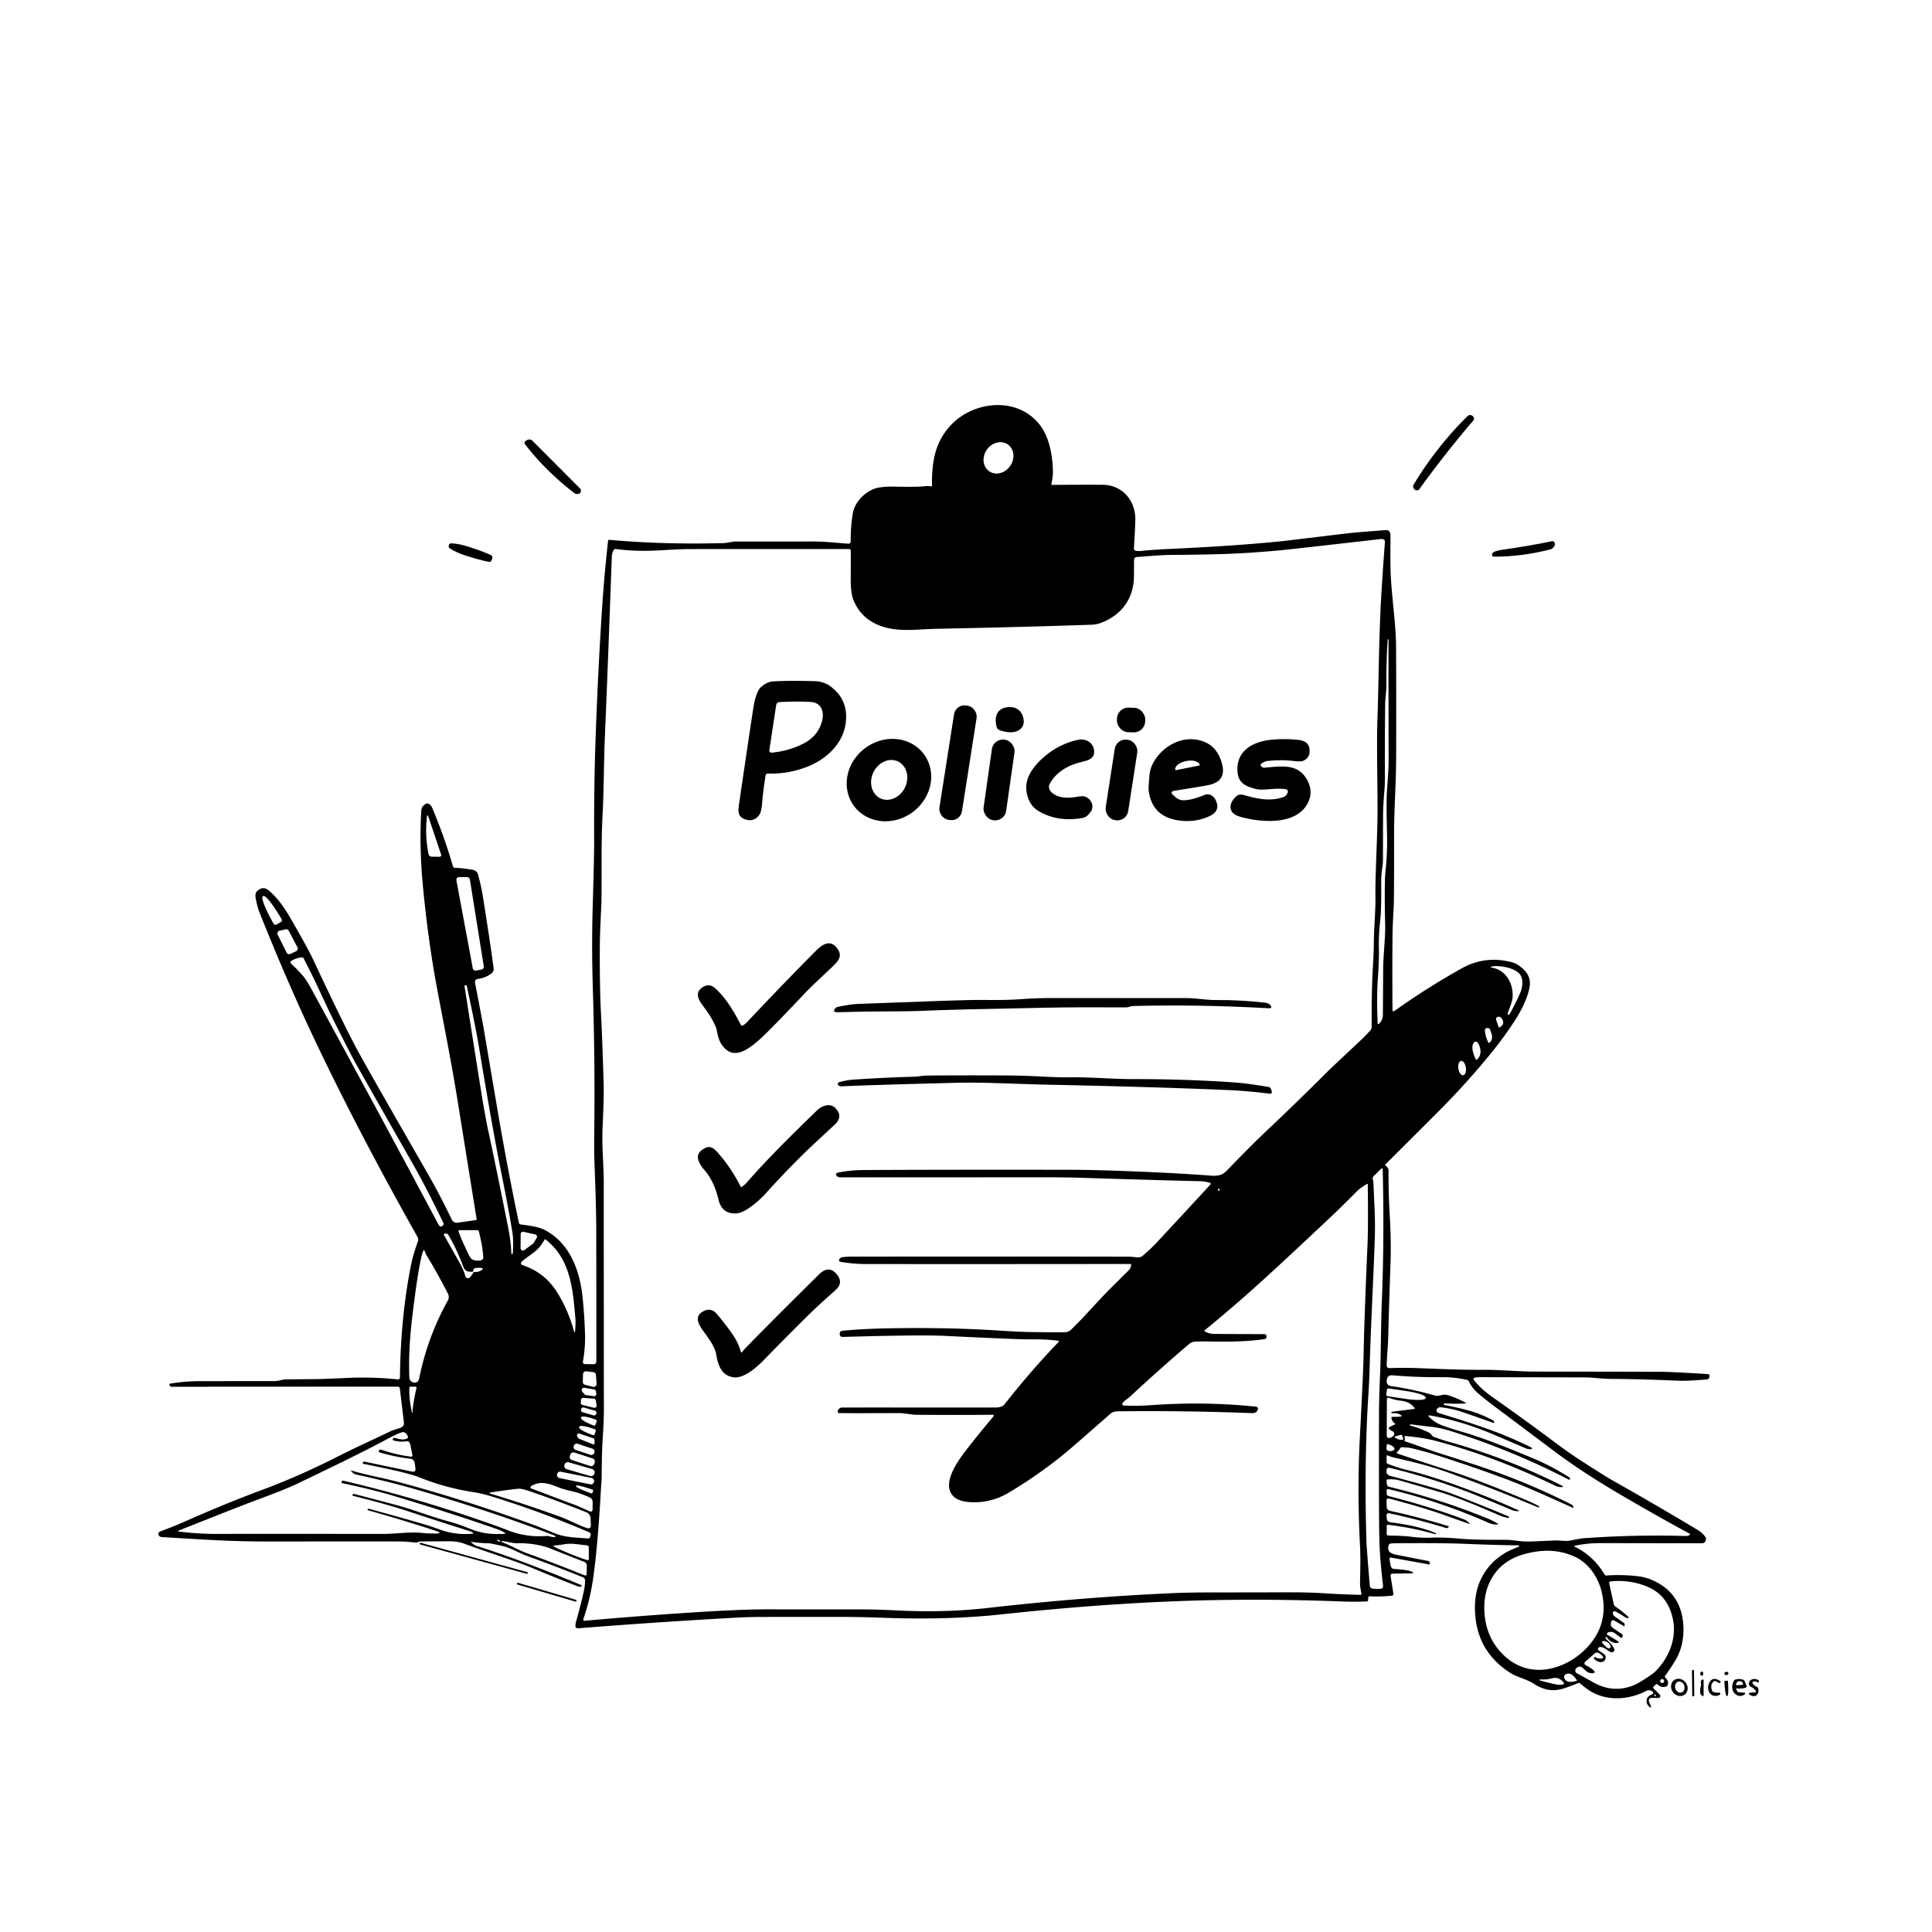 <svg xmlns="http://www.w3.org/2000/svg" version="1.1" viewBox="0.00 0.00 1028.00 1028.00">
<g id="Parent-Group"><g fill="#000000" id="Group-000000">
<path d="   M 250.84 820.78   Q 252.34 822.17 253.58 822.56   Q 278.02 830.29 309.27 843.40   Q 309.80 843.62 309.37 844.00   Q 308.69 844.59 307.41 844.08   Q 294.68 839.13 284.78 834.97   C 272.90 829.99 260.26 826.31 247.07 821.40   Q 243.49 820.07 238.75 820.10   Q 225.67 820.17 223.94 820.17   C 222.89 820.17 221.96 820.89 221.25 820.81   Q 215.61 820.21 213.25 820.20   Q 204.22 820.16 141.51 820.21   C 122.49 820.22 106.78 819.12 85.90 817.84   A 1.71 1.71 0.0 0 1 84.32 816.38   Q 84.15 815.27 85.37 814.82   Q 92.58 812.14 98.01 809.74   Q 120.11 799.95 138.55 793.11   C 154.14 787.33 166.84 781.52 180.85 774.45   C 191.31 769.17 198.61 765.99 207.98 761.48   Q 208.54 761.22 213.26 759.66   A 2.46 2.45 77.5 0 0 214.93 757.04   L 212.75 738.76   A 1.06 1.06 0.0 0 0 211.70 737.82   L 91.29 737.88   A 0.99 0.99 0.0 0 1 90.38 737.27   L 90.21 736.89   Q 89.98 736.32 90.58 736.22   Q 98.36 734.90 106.50 734.90   Q 111.67 734.89 146.22 734.86   C 148.36 734.86 150.09 733.99 152.10 733.97   Q 166.19 733.81 168.13 733.81   Q 171.41 733.81 184.13 733.21   Q 198.03 732.54 211.67 733.97   A 1.04 1.04 0.0 0 0 212.81 732.95   Q 213.15 700.89 218.72 672.99   Q 219.73 667.93 222.37 660.49   Q 222.80 659.29 222.15 658.15   Q 192.33 605.23 169.65 557.93   Q 153.33 523.92 137.73 484.62   Q 137.17 483.21 136.25 479.06   C 135.80 476.98 135.55 475.11 137.22 473.76   Q 140.21 471.32 143.23 473.97   C 149.77 479.71 153.33 486.28 159.15 496.60   Q 164.57 506.19 166.64 510.61   Q 183.44 546.47 190.66 559.66   Q 197.35 571.89 227.37 624.09   Q 234.05 635.70 240.44 649.03   A 2.81 2.80 73.1 0 0 243.36 650.60   L 253.28 649.20   Q 253.69 649.14 253.62 648.71   Q 246.50 604.45 243.60 586.38   C 240.43 566.60 236.63 547.55 232.79 527.24   Q 227.80 500.82 225.01 471.28   Q 223.01 450.10 224.18 431.21   Q 224.33 428.80 226.85 427.63   Q 227.30 427.43 227.77 427.59   Q 229.25 428.12 229.95 429.79   Q 236.46 445.23 240.99 460.91   A 1.16 1.16 0.0 0 0 242.05 461.75   Q 247.14 461.97 251.75 462.88   A 3.41 3.41 0.0 0 1 254.38 465.35   Q 256.07 471.72 256.84 476.48   Q 260.76 500.93 262.69 515.33   C 263.11 518.54 256.69 520.64 254.55 520.84   Q 252.39 521.04 252.80 523.18   Q 256.89 544.33 257.29 546.83   Q 257.32 547.02 264.69 590.42   Q 269.83 620.65 276.09 650.65   A 1.09 1.09 0.0 0 0 277.00 651.51   C 281.34 652.12 286.39 652.61 290.10 654.58   C 302.78 661.34 308.26 675.23 309.83 689.01   Q 310.97 699.02 311.29 710.00   Q 311.49 717.10 310.19 724.27   Q 309.91 725.82 311.53 725.84   L 315.75 725.87   Q 317.30 725.88 317.30 724.32   Q 317.32 688.90 317.26 655.50   C 317.23 643.48 316.85 633.13 316.37 620.16   Q 316.07 612.13 316.17 604.83   Q 316.69 566.25 315.43 525.54   Q 314.74 503.33 315.38 482.08   Q 316.17 455.42 316.14 447.36   Q 316.03 417.19 316.90 393.03   Q 318.23 355.86 320.38 323.38   Q 321.55 305.71 323.55 287.74   Q 323.61 287.18 324.17 287.23   Q 352.79 289.84 384.99 288.97   C 387.14 288.91 389.40 288.13 391.70 288.13   Q 426.68 288.15 429.53 288.12   Q 435.36 288.06 440.47 288.42   Q 441.95 288.53 451.41 289.30   A 1.16 1.16 0.0 0 0 452.66 288.13   C 452.60 283.10 452.92 278.16 453.79 273.04   C 454.78 267.26 459.88 262.12 465.07 260.12   Q 468.73 258.71 477.06 258.95   Q 483.30 259.12 489.19 258.93   C 491.53 258.86 493.47 258.33 495.48 258.82   A 0.38 0.38 0.0 0 0 495.94 258.43   Q 495.78 256.05 496.03 251.87   C 496.61 242.04 498.87 234.30 505.14 227.10   C 516.95 213.53 540.63 210.48 552.94 225.65   C 558.10 232.02 559.98 241.60 560.23 250.00   Q 560.34 253.93 559.41 257.45   A 0.45 0.45 0.0 0 0 559.85 258.01   Q 575.82 257.86 586.75 257.95   C 597.34 258.04 604.48 266.63 604.09 277.05   Q 603.79 285.34 603.35 291.57   Q 603.25 292.97 604.64 293.12   Q 606.30 293.30 607.92 293.09   Q 612.18 292.55 624.83 291.96   Q 658.73 290.36 682.00 287.97   Q 683.62 287.80 717.50 283.72   Q 720.75 283.33 737.34 282.06   Q 739.11 281.93 739.71 283.64   Q 739.87 284.08 739.86 285.60   Q 739.78 298.78 739.89 303.00   C 740.24 315.81 742.76 331.86 742.83 343.50   Q 742.96 364.25 742.90 396.74   Q 742.88 409.27 742.59 416.75   C 742.20 426.54 741.76 435.36 741.78 446.09   Q 741.83 477.83 741.56 482.77   Q 741.00 492.97 740.96 496.52   Q 740.79 509.08 740.92 537.51   A 0.60 0.60 0.0 0 0 741.87 538.00   Q 758.87 525.84 777.61 515.34   Q 790.60 508.06 805.09 512.19   Q 807.54 512.88 810.58 515.71   Q 815.10 519.91 813.73 526.00   Q 811.96 533.87 806.02 543.06   Q 800.38 551.79 793.27 560.53   C 785.16 570.50 775.93 580.81 765.81 590.97   Q 752.06 604.76 737.30 619.41   A 0.62 0.62 0.0 0 0 737.38 620.35   C 738.31 621.03 738.85 621.80 738.84 623.06   Q 738.74 634.04 739.43 645.99   C 740.04 656.51 740.14 664.64 739.87 672.34   Q 738.93 699.38 738.72 709.60   Q 738.62 714.01 738.31 718.12   Q 737.85 724.13 737.86 726.64   A 1.33 1.33 0.0 0 0 739.24 727.96   Q 747.46 727.66 755.05 727.99   Q 778.42 728.99 789.08 728.87   C 798.05 728.77 807.54 729.81 816.70 729.81   Q 850.23 729.82 883.75 729.92   Q 889.13 729.94 908.62 731.12   Q 909.81 731.19 909.60 732.40   L 909.54 732.75   Q 909.35 733.87 908.20 733.97   Q 897.98 734.90 892.75 734.66   Q 873.62 733.79 857.21 733.70   C 852.28 733.68 847.80 732.91 842.68 732.90   Q 790.92 732.80 788.25 732.79   Q 786.16 732.79 784.67 733.03   A 0.74 0.74 0.0 0 0 784.20 734.22   C 787.01 737.82 790.27 740.66 794.28 743.49   Q 812.27 756.16 827.72 767.73   Q 835.32 773.43 842.46 778.00   Q 854.67 785.81 857.74 787.55   Q 882.22 801.37 903.54 814.21   Q 905.83 815.59 907.45 817.86   Q 907.74 818.27 907.73 818.78   Q 907.67 821.13 905.57 821.13   Q 892.46 821.16 850.99 821.08   C 846.46 821.08 842.38 821.59 838.14 822.42   Q 837.16 822.61 838.05 823.05   Q 847.98 828.02 853.79 837.81   A 1.02 1.01 -17.3 0 0 854.73 838.31   Q 863.54 837.71 871.99 838.77   Q 875.82 839.25 879.55 840.93   Q 894.17 847.52 895.60 863.71   Q 896.44 873.15 892.85 880.85   Q 891.10 884.61 885.98 891.70   Q 885.64 892.17 886.06 892.57   C 887.36 893.83 887.95 895.02 887.22 896.84   Q 887.02 897.31 886.53 897.43   Q 883.78 898.14 882.10 896.34   Q 881.61 895.82 881.07 896.29   L 879.86 897.36   Q 879.32 897.83 879.85 898.37   L 883.20 901.78   A 1.05 0.99 -20.5 0 1 882.36 903.47   L 878.74 903.43   A 1.43 1.42 79.0 0 0 877.42 905.40   L 877.93 906.63   Q 879.40 910.17 876.96 907.48   Q 875.78 906.18 876.34 903.91   C 876.66 902.60 878.15 902.01 879.24 901.44   Q 880.10 900.99 879.22 900.02   Q 878.94 899.71 878.26 899.50   A 3.04 3.04 0.0 0 0 875.98 899.71   C 865.56 905.10 852.64 905.37 843.30 897.81   Q 840.82 895.80 840.52 895.60   Q 840.09 895.31 839.64 895.57   Q 839.07 895.89 833.28 898.00   C 826.76 900.37 821.70 899.52 815.94 895.80   C 812.20 893.38 807.36 892.51 803.64 890.14   Q 786.91 879.50 785.04 860.25   Q 783.94 848.96 787.79 840.69   Q 792.71 830.12 803.64 824.85   Q 803.85 824.75 808.13 822.96   A 0.34 0.34 0.0 0 0 808.00 822.30   Q 793.06 822.04 779.50 821.46   C 767.88 820.97 752.58 821.11 742.50 821.14   Q 740.69 821.15 739.64 821.41   Q 739.12 821.53 738.95 822.04   C 737.78 825.63 740.08 826.70 743.15 827.31   Q 755.18 829.69 759.81 830.56   A 1.19 1.19 0.0 0 1 760.76 831.53   L 760.81 831.83   Q 760.93 832.52 760.24 832.40   L 740.19 828.79   Q 739.20 828.61 739.36 829.63   Q 739.96 833.44 740.19 833.79   A 1.90 0.68 60.8 0 0 741.34 834.79   Q 748.09 835.19 750.35 835.98   Q 753.72 837.14 750.27 837.19   L 740.89 837.32   A 1.01 1.01 0.0 0 0 739.90 838.48   L 741.43 848.00   A 0.92 0.91 82.3 0 1 740.63 849.05   Q 735.12 849.65 728.92 849.38   Q 728.07 849.35 728.03 850.14   L 727.96 851.46   Q 727.93 852.07 727.33 852.10   Q 721.17 852.40 714.29 852.13   Q 680.03 850.82 647.52 851.38   Q 594.65 852.31 532.54 859.03   Q 504.77 862.03 470.50 860.82   Q 457.60 860.37 450.49 860.35   Q 423.12 860.30 405.25 860.37   Q 397.98 860.40 391.75 860.74   Q 349.76 863.06 307.61 866.40   Q 306.24 866.50 306.19 865.13   Q 306.16 864.06 306.58 862.57   Q 309.39 852.75 310.77 846.02   Q 311.29 843.52 311.32 841.01   A 1.90 1.90 0.0 0 0 310.13 839.22   Q 295.59 833.38 280.56 827.96   C 276.31 826.43 271.68 823.56 267.06 822.54   Q 261.08 821.21 260.50 821.20   Q 255.44 821.09 251.00 820.45   Q 250.37 820.35 250.84 820.78   Z   M 526.324 250.739   A 8.68 7.57 124.9 0 0 537.499 247.951   A 8.68 7.57 124.9 0 0 536.256 236.501   A 8.68 7.57 124.9 0 0 525.082 239.289   A 8.68 7.57 124.9 0 0 526.324 250.739   Z   M 446.01 750.20   Q 446.75 748.93 448.23 748.92   Q 483.28 748.91 529.70 748.94   C 531.36 748.94 533.43 748.55 534.38 747.36   Q 548.67 729.21 563.24 714.08   A 0.40 0.40 0.0 0 0 563.01 713.40   Q 557.25 712.64 551.05 712.67   Q 545.05 712.70 539.03 712.45   Q 520.52 711.69 502.75 710.81   Q 489.76 710.17 448.50 711.36   Q 446.86 711.41 446.82 709.86   Q 446.82 709.85 446.82 709.80   Q 446.79 708.24 448.24 708.10   Q 458.61 707.07 471.25 706.82   Q 503.75 706.15 532.43 708.04   Q 542.47 708.70 549.59 708.79   Q 563.52 708.95 566.81 708.84   Q 568.59 708.77 569.96 707.45   C 577.13 700.58 583.18 693.30 590.13 686.30   Q 591.38 685.05 600.74 675.75   Q 601.66 674.83 601.88 673.06   Q 601.95 672.55 601.44 672.55   Q 529.00 672.64 461.25 672.59   Q 453.93 672.59 447.09 671.38   A 0.79 0.79 0.0 0 1 446.50 670.30   Q 447.00 669.11 448.25 668.95   Q 450.49 668.65 452.75 668.65   Q 539.58 668.54 600.51 668.67   Q 602.04 668.67 604.74 669.00   C 607.00 669.27 607.77 668.45 609.45 666.95   Q 613.09 663.70 614.95 661.70   Q 633.40 641.90 644.07 630.23   A 0.54 0.54 0.0 0 0 643.81 629.34   Q 640.87 628.58 639.00 628.53   Q 605.44 627.67 576.26 626.72   Q 566.79 626.42 556.29 626.42   Q 542.78 626.44 447.05 626.45   Q 445.81 626.45 445.07 625.55   A 0.96 0.96 0.0 0 1 445.61 624.01   C 450.12 623.04 454.80 622.58 459.92 622.56   Q 502.82 622.33 566.26 622.42   Q 577.22 622.43 586.25 622.70   Q 620.08 623.71 644.76 625.58   Q 647.32 625.77 649.40 625.14   Q 651.09 624.62 653.05 622.59   Q 665.94 609.25 672.53 603.03   Q 691.42 585.20 706.01 570.51   Q 707.29 569.22 723.25 554.25   Q 726.07 551.61 729.02 548.45   A 3.11 3.11 0.0 0 0 729.86 546.30   Q 729.69 527.71 730.64 512.13   Q 730.95 506.94 730.99 502.11   C 731.07 493.33 731.97 484.90 731.86 476.98   C 731.69 464.51 733.05 444.58 732.98 428.77   C 732.90 408.94 732.42 395.74 733.03 379.26   C 733.54 365.57 733.70 338.67 734.90 318.00   Q 735.70 304.26 736.90 288.52   Q 737.01 287.05 735.55 286.84   Q 735.11 286.78 733.75 286.93   Q 686.55 292.31 681.81 292.76   Q 663.60 294.49 646.82 294.91   Q 636.19 295.18 623.61 295.26   C 617.41 295.30 610.94 295.97 604.76 296.39   A 1.43 1.43 0.0 0 0 603.43 297.81   Q 603.38 303.03 603.37 306.39   C 603.35 318.31 596.88 327.36 585.53 331.53   Q 583.39 332.32 580.73 332.41   Q 547.29 333.58 502.26 334.49   Q 494.56 334.65 490.27 334.92   C 480.07 335.57 470.93 335.47 462.83 330.16   Q 457.05 326.37 454.20 319.46   Q 452.47 315.28 452.67 306.40   Q 452.71 304.55 452.70 293.09   A 0.95 0.95 0.0 0 0 451.75 292.14   Q 400.86 292.12 367.92 292.16   C 359.55 292.17 353.91 292.81 346.31 293.04   Q 336.85 293.33 327.74 292.14   Q 326.84 292.02 326.43 292.83   Q 325.59 294.48 325.54 296.01   Q 323.38 356.32 321.81 393.01   C 321.30 404.74 321.31 420.64 320.65 433.00   C 319.80 448.88 320.26 462.86 320.02 479.82   Q 320.02 480.10 319.52 491.15   Q 319.20 498.16 319.17 502.50   Q 319.00 525.02 319.83 540.30   Q 320.43 551.41 321.19 576.31   Q 321.39 582.99 320.70 598.26   Q 320.34 606.00 320.69 613.25   Q 321.25 624.79 321.25 628.25   Q 321.29 744.55 321.32 747.31   Q 321.42 754.83 320.65 766.17   Q 320.23 772.32 320.16 785.08   Q 320.15 787.14 319.96 789.41   Q 319.81 791.28 319.67 793.76   Q 318.09 822.12 315.72 839.06   C 314.60 847.12 312.87 854.28 310.37 861.59   A 0.62 0.62 0.0 0 0 311.01 862.41   Q 338.00 859.97 366.34 858.11   Q 393.56 856.31 408.02 856.32   Q 442.49 856.35 456.99 856.34   Q 466.06 856.34 476.97 856.88   Q 502.87 858.17 525.50 855.59   Q 576.82 849.74 625.27 847.65   Q 632.69 847.33 645.26 847.32   Q 656.17 847.31 686.45 847.26   Q 696.66 847.24 705.05 847.80   Q 712.62 848.31 723.85 848.60   Q 724.40 848.62 724.35 848.07   C 724.19 846.30 723.62 844.57 723.66 842.45   C 723.78 835.87 723.99 829.11 723.65 822.52   Q 722.11 792.52 723.55 765.26   Q 724.12 754.50 724.86 738.99   Q 725.46 726.28 725.60 719.03   Q 725.96 700.47 727.64 662.36   Q 728.05 652.92 727.78 630.28   Q 727.77 629.71 727.29 630.00   Q 723.78 632.07 721.93 633.94   Q 713.87 642.05 710.11 645.61   Q 688.77 665.78 674.81 678.55   Q 657.21 694.65 641.05 707.79   A 0.41 0.41 0.0 0 0 641.11 708.48   Q 643.49 709.73 645.92 709.75   Q 659.24 709.87 672.90 709.86   Q 673.44 709.86 673.68 710.33   Q 674.09 711.15 673.71 711.97   A 0.97 0.97 0.0 0 1 672.97 712.52   C 662.12 714.08 651.15 713.98 639.75 713.73   Q 639.71 713.73 636.02 713.87   C 634.43 713.93 633.42 714.52 632.26 715.51   Q 615.04 730.29 601.44 743.00   C 600.26 744.11 598.35 745.18 597.29 746.59   A 0.79 0.79 0.0 0 0 597.88 747.85   Q 604.72 748.23 613.03 747.64   C 631.57 746.32 650.07 746.58 667.98 748.45   Q 669.94 748.66 669.09 750.40   Q 669.07 750.43 669.06 750.47   A 3.07 2.28 9.1 0 1 666.26 751.92   Q 630.06 750.53 595.04 750.95   Q 592.30 750.98 591.07 752.05   Q 578.81 762.81 571.06 769.54   Q 555.64 782.91 537.07 794.05   Q 527.23 799.95 516.21 799.28   Q 510.15 798.91 507.41 796.27   C 500.89 789.96 508.96 778.24 513.76 772.01   Q 520.32 763.49 528.67 753.59   A 0.49 0.49 0.0 0 0 528.29 752.79   Q 507.67 752.94 487.50 752.80   C 485.10 752.78 481.31 751.88 478.15 751.89   Q 452.36 752.00 446.54 751.88   Q 445.49 751.86 445.80 750.61   Q 445.82 750.53 446.01 750.20   Z   M 737.22 463.44   Q 738.02 455.90 738.06 449.07   C 738.11 439.12 737.37 428.90 738.13 418.93   Q 738.89 408.85 738.88 404.26   Q 738.77 365.96 738.82 340.37   Q 738.82 340.20 738.66 340.20   L 738.41 340.18   Q 738.38 340.18 738.37 340.27   Q 737.57 352.60 737.68 364.75   C 737.70 367.53 737.07 371.39 737.03 374.59   Q 736.83 392.81 736.90 412.87   Q 736.91 417.00 736.74 419.19   C 736.33 424.42 735.92 428.82 735.91 434.99   Q 735.88 445.85 735.86 456.71   Q 735.86 459.06 735.69 460.28   C 735.28 463.32 734.92 465.58 734.93 469.20   C 734.94 475.18 735.10 483.66 734.32 490.61   Q 733.53 497.64 733.71 505.75   Q 733.83 510.90 733.13 520.83   Q 732.45 530.53 733.05 544.62   A 0.34 0.34 0.0 0 0 733.63 544.85   Q 734.70 543.85 735.31 542.57   Q 735.81 541.54 735.82 539.87   Q 735.94 523.27 735.97 515.53   C 735.99 508.33 737.20 499.14 737.04 492.16   Q 736.80 481.81 736.82 475.25   Q 736.85 466.90 737.22 463.44   Z   M 227.89 434.41   Q 227.75 433.98 227.60 433.93   Q 227.26 433.80 227.21 434.16   Q 226.00 444.53 228.01 454.37   Q 228.30 455.80 229.76 455.82   L 233.62 455.88   Q 235.12 455.90 234.64 454.48   Q 231.47 445.03 227.89 434.41   Z   M 251.57 515.26   A 1.49 1.49 0.0 0 0 253.33 516.44   L 256.24 515.86   A 1.49 1.49 0.0 0 0 257.42 514.16   L 250.03 467.99   A 1.49 1.49 0.0 0 0 248.57 466.74   L 244.33 466.69   A 1.49 1.49 0.0 0 0 242.85 468.45   L 251.57 515.26   Z   M 147.12 491.95   L 149.44 490.61   A 1.10 1.10 0.0 0 0 149.84 489.11   L 149.76 488.97   A 15.37 2.27 60.1 0 0 140.13 476.77   L 139.84 476.94   A 15.37 2.27 60.1 0 0 145.53 491.40   L 145.61 491.55   A 1.10 1.10 0.0 0 0 147.12 491.95   Z   M 153.63 495.24   A 1.48 1.48 0.0 0 0 151.99 494.49   L 148.75 495.22   A 1.48 1.48 0.0 0 0 147.75 497.32   L 152.53 506.90   A 1.48 1.48 0.0 0 0 154.47 507.58   L 157.60 506.13   A 1.48 1.48 0.0 0 0 158.29 504.10   L 153.63 495.24   Z   M 154.86 512.75   Q 158.42 515.94 161.49 519.60   Q 163.14 521.56 166.02 526.85   Q 205.37 599.04 233.30 651.54   A 1.64 1.00 61.0 0 0 235.02 652.52   L 235.33 652.33   A 1.38 1.13 -29.3 0 0 235.94 650.76   Q 226.76 631.75 219.59 619.18   Q 198.79 582.70 190.84 568.61   Q 187.58 562.84 184.48 556.71   Q 182.22 552.23 178.36 544.64   Q 175.60 539.20 170.02 527.13   Q 166.29 519.05 161.43 509.71   A 0.58 0.58 0.0 0 0 160.87 509.40   Q 157.60 509.65 154.98 511.31   A 0.90 0.90 0.0 0 0 154.86 512.75   Z   M 794.67 515.06   C 801.84 516.64 805.46 524.20 804.81 530.95   C 804.58 533.34 803.03 536.69 802.20 539.36   A 0.44 0.44 0.0 0 0 802.61 539.93   Q 803.04 539.94 803.28 539.54   Q 806.08 534.68 808.95 528.21   C 810.23 525.33 810.74 520.25 808.24 517.85   C 805.11 514.85 798.44 513.77 794.64 514.13   Q 791.72 514.41 794.67 515.06   Z   M 272.46 667.27   A 0.30 0.30 0.0 0 0 272.84 667.00   Q 273.35 660.37 272.65 655.87   Q 270.93 644.85 266.75 624.07   Q 262.07 600.86 254.83 556.97   Q 253.08 546.41 248.37 524.62   A 0.40 0.40 0.0 0 0 248.09 524.32   L 247.76 524.23   A 0.47 0.46 3.5 0 0 247.17 524.75   Q 256.36 583.30 257.25 588.26   Q 258.95 597.74 259.54 600.47   Q 264.06 621.34 270.43 653.44   Q 271.92 660.92 272.07 667.05   Q 272.08 667.16 272.18 667.19   L 272.46 667.27   Z   M 797.38 546.38   Q 797.55 546.88 798.10 546.55   Q 801.19 544.68 798.84 541.70   Q 798.06 540.70 796.82 541.11   A 1.24 1.19 71.3 0 0 796.10 542.68   L 797.38 546.38   Z   M 791.93 554.71   A 0.37 0.36 -32.9 0 0 792.49 554.83   C 794.83 552.90 793.80 550.31 792.85 547.84   A 1.28 1.28 0.0 0 0 791.83 547.02   Q 789.87 546.75 790.14 548.94   Q 790.51 551.84 791.93 554.71   Z   M 785.23 563.64   A 0.43 0.43 0.0 0 0 785.91 563.77   C 788.57 561.41 788.08 557.47 786.25 554.78   A 1.21 1.21 0.0 0 0 784.39 554.60   C 782.33 556.67 784.15 561.38 785.23 563.64   Z   M 778.549 572.128   A 3.85 2.01 81.5 0 0 779.968 568.023   A 3.85 2.01 81.5 0 0 777.411 564.512   A 3.85 2.01 81.5 0 0 775.992 568.617   A 3.85 2.01 81.5 0 0 778.549 572.128   Z   M 730.81 629.77   C 731.35 642.52 731.84 649.60 731.50 659.42   C 730.73 682.12 729.41 704.80 728.78 727.51   Q 728.58 734.58 728.11 741.99   Q 725.79 778.34 727.08 820.26   Q 727.18 823.64 728.83 843.40   Q 728.99 845.36 730.96 845.38   L 734.23 845.41   Q 736.13 845.43 735.90 843.54   Q 734.15 828.94 733.93 818.76   Q 733.62 804.20 733.76 752.01   Q 733.78 743.92 734.30 732.01   C 734.85 719.29 734.69 706.27 735.30 691.26   Q 736.60 659.45 735.73 622.10   A 0.44 0.44 0.0 0 0 734.97 621.80   Q 732.88 623.85 732.19 624.57   C 731.29 625.49 729.95 626.25 730.53 627.73   Q 730.74 628.28 730.81 629.77   Z   M 648.13 632.70   A 0.52 0.52 0.0 0 0 648.17 633.42   Q 648.45 633.68 648.61 633.60   A 0.59 0.56 -43.0 0 0 648.67 632.59   Q 648.37 632.42 648.13 632.70   Z   M 254.77 655.16   A 0.82 0.82 0.0 0 0 253.97 654.54   L 244.51 654.56   A 0.56 0.55 -10.2 0 0 243.98 655.30   Q 245.73 660.03 248.95 666.72   Q 250.37 669.68 251.34 670.16   Q 253.17 671.08 255.79 670.65   A 1.64 1.64 0.0 0 0 257.16 668.93   Q 256.75 662.84 254.77 655.16   Z   M 276.99 664.12   A 1.28 1.28 0.0 0 0 279.03 665.16   L 283.59 661.78   A 1.28 1.28 0.0 0 0 283.92 661.42   L 285.56 658.73   A 1.28 1.28 0.0 0 0 284.74 656.81   L 278.60 655.44   A 1.28 1.28 0.0 0 0 277.04 656.68   L 276.99 664.12   Z   M 251.27 676.71   C 248.94 676.73 247.50 676.52 246.54 674.03   Q 242.53 663.57 238.60 657.15   A 1.66 1.42 69.8 0 0 237.18 656.36   L 236.88 656.39   Q 235.84 656.47 236.31 657.29   Q 244.18 671.22 245.26 673.22   Q 246.61 675.70 247.66 679.13   A 1.38 1.38 0.0 0 0 249.96 679.70   Q 251.11 678.55 251.76 677.27   A 0.82 0.82 0.0 0 1 252.54 676.81   Q 254.97 676.94 256.69 675.53   A 0.43 0.43 0.0 0 0 256.54 674.78   Q 255.50 674.49 253.65 674.61   Q 251.81 674.74 251.79 676.18   Q 251.79 676.70 251.27 676.71   Z   M 290.25 659.50   A 0.35 0.35 0.0 0 0 289.72 659.61   C 288.00 662.89 286.09 665.00 282.72 667.39   Q 279.23 669.87 277.57 671.34   A 1.06 1.06 0.0 0 0 277.95 673.14   Q 289.33 676.86 295.87 686.74   C 299.83 692.72 303.29 700.58 305.32 707.99   Q 305.85 709.94 306.02 707.93   Q 306.36 703.81 306.17 701.63   C 304.81 686.25 303.77 669.96 290.25 659.50   Z   M 225.23 665.55   Q 224.48 667.14 223.52 672.10   Q 221.37 683.25 219.13 702.79   Q 217.24 719.21 217.81 732.99   C 217.90 735.18 220.53 736.49 222.18 735.17   Q 222.81 734.67 223.17 732.88   Q 227.54 711.42 238.12 692.32   C 238.94 690.83 239.03 689.69 238.28 688.22   Q 232.57 677.09 227.27 668.48   Q 226.70 667.55 225.90 665.57   Q 225.59 664.79 225.23 665.55   Z   M 315.48 737.91   A 1.55 1.55 0.0 0 0 317.42 736.31   L 317.10 731.56   A 1.55 1.55 0.0 0 0 315.75 730.12   L 311.95 729.66   A 1.55 1.55 0.0 0 0 310.21 731.16   L 310.11 735.29   A 1.55 1.55 0.0 0 0 311.27 736.83   L 315.48 737.91   Z   M 807.97 804.08   Q 806.09 804.16 804.45 803.47   Q 787.86 796.51 783.33 794.75   Q 762.30 786.60 739.83 781.11   Q 737.56 780.56 737.85 782.67   Q 737.86 782.73 737.83 782.80   A 2.39 1.69 17.7 0 0 739.71 785.29   Q 766.13 792.29 772.80 794.87   Q 792.63 802.54 802.71 806.91   Q 802.95 807.02 802.94 807.30   Q 802.92 807.82 802.42 807.70   Q 799.73 807.03 799.68 807.02   Q 799.09 806.87 797.18 806.04   Q 776.32 796.91 765.77 793.82   Q 747.91 788.59 743.57 787.43   Q 742.15 787.05 738.45 787.15   Q 737.88 787.16 737.83 787.73   Q 737.70 789.39 738.21 790.46   Q 738.44 790.94 738.96 791.06   Q 766.73 797.76 792.22 808.27   Q 794.58 809.24 796.94 810.72   Q 797.51 811.07 796.85 811.14   Q 794.54 811.37 792.04 810.27   Q 765.88 798.73 738.90 792.38   Q 737.77 792.11 737.80 793.21   L 737.84 794.68   Q 737.87 795.78 738.88 796.04   Q 760.49 801.58 778.70 808.33   Q 780.44 808.98 781.94 810.59   Q 782.28 810.96 781.74 810.82   Q 780.91 810.61 769.17 806.38   Q 757.82 802.28 739.39 797.44   Q 737.74 797.01 737.78 798.57   L 737.85 801.81   A 2.19 2.13 -84.7 0 0 739.53 803.89   Q 755.54 807.37 770.70 812.06   A 0.30 0.26 33.3 0 1 770.84 812.54   L 770.54 812.77   A 1.29 0.60 -43.5 0 1 769.57 813.09   Q 753.87 808.28 739.27 805.23   Q 737.69 804.90 737.79 806.51   L 737.89 808.09   A 2.08 2.02 2.2 0 0 739.69 809.97   C 748.01 811.08 756.79 812.62 764.17 815.88   Q 764.26 815.92 764.20 815.99   L 763.98 816.23   Q 763.83 816.39 763.63 816.33   Q 751.52 812.85 738.63 811.33   Q 737.87 811.24 737.87 811.99   L 737.84 816.17   A 0.87 0.85 -89.4 0 0 738.67 817.05   Q 746.99 817.17 750.29 817.62   Q 756.09 818.40 761.47 818.18   Q 767.60 817.92 775.82 818.63   C 784.47 819.38 791.77 819.30 800.77 819.32   Q 802.91 819.33 804.95 819.56   Q 805.36 819.61 809.14 820.04   Q 811.61 820.32 815.39 820.18   Q 820.71 819.98 826.97 819.68   C 830.08 819.53 832.74 820.30 835.91 819.65   Q 841.13 818.58 842.50 818.49   Q 870.28 816.50 896.93 817.29   Q 898.31 817.33 899.07 816.66   Q 899.49 816.30 899.01 816.04   Q 884.52 808.26 863.90 796.26   Q 842.46 783.77 827.40 772.47   Q 797.15 749.76 796.02 748.93   Q 791.31 745.49 786.35 741.24   Q 783.31 738.64 781.65 735.15   A 1.75 1.75 0.0 0 0 780.45 734.19   Q 773.64 732.70 767.26 732.78   Q 754.29 732.93 740.94 731.79   Q 738.17 731.55 737.89 734.30   Q 737.89 734.30 737.88 734.41   Q 737.50 737.14 740.36 737.56   Q 752.71 739.38 763.48 742.57   Q 764.58 742.89 767.04 742.32   Q 768.90 741.88 770.51 742.39   Q 775.66 744.01 779.74 746.33   Q 780.43 746.72 779.64 746.77   Q 774.90 747.07 768.69 746.74   Q 768.60 746.73 768.46 746.90   L 768.18 747.23   Q 767.99 747.45 768.32 747.52   Q 776.65 749.14 782.29 750.74   Q 787.95 752.34 794.67 755.90   A 0.31 0.30 3.8 0 1 794.81 756.07   L 795.02 756.63   Q 795.30 757.36 794.56 757.10   Q 783.27 753.08 777.42 751.11   Q 772.43 749.43 766.07 748.74   Q 765.81 748.71 764.56 749.69   Q 764.47 749.75 764.41 750.14   Q 764.19 751.46 765.47 751.85   C 786.54 758.36 799.17 762.47 814.52 770.04   Q 814.98 770.27 815.09 770.63   Q 815.25 771.19 814.67 771.15   Q 812.73 771.01 812.28 770.82   Q 794.42 763.16 792.08 762.21   Q 776.22 755.76 760.89 753.16   Q 759.41 752.91 760.47 753.97   Q 763.23 756.73 766.18 757.94   Q 770.56 759.73 778.77 762.10   C 791.10 765.66 807.56 772.56 816.03 776.09   Q 825.35 779.97 835.28 786.26   A 0.66 0.30 -70.2 0 1 835.34 786.90   L 835.24 787.22   Q 835.15 787.52 834.78 787.33   Q 805.29 772.05 773.59 761.97   Q 766.63 759.75 762.17 759.26   Q 756.31 758.62 750.54 757.86   Q 750.49 757.85 750.47 757.89   L 750.23 758.21   Q 750.06 758.44 750.33 758.51   Q 755.22 759.82 760.20 762.18   C 761.02 762.57 761.58 763.32 762.14 764.01   Q 762.45 764.40 762.92 764.56   Q 767.91 766.34 770.83 767.15   Q 802.11 775.87 830.89 790.40   Q 832.57 791.25 830.68 791.29   Q 829.15 791.33 827.12 790.35   Q 795.14 774.95 763.88 766.66   Q 757.58 764.99 747.79 764.10   Q 747.15 764.04 747.36 764.65   Q 747.66 765.55 747.41 766.18   Q 747.18 766.80 747.81 767.00   C 753.64 768.86 760.88 771.73 768.24 774.00   Q 776.17 776.45 788.60 780.63   Q 813.40 788.97 836.51 800.71   A 0.79 0.58 85.7 0 1 836.83 801.09   L 837.19 801.95   Q 837.42 802.53 836.88 802.28   Q 815.51 792.58 806.96 789.18   Q 791.85 783.17 766.40 774.91   Q 757.38 771.99 750.76 770.53   Q 749.03 770.15 745.84 770.09   Q 745.31 770.08 745.06 770.54   Q 744.33 771.86 743.32 772.63   A 0.43 0.43 0.0 0 0 743.44 773.37   Q 750.07 775.70 772.29 782.89   Q 788.86 788.25 813.33 798.72   Q 816.75 800.19 818.91 801.52   Q 819.11 801.65 818.96 801.83   L 818.79 802.01   Q 818.66 802.17 818.47 802.09   Q 794.09 791.85 769.91 783.28   C 760.60 779.98 752.39 777.98 742.13 775.65   Q 739.70 775.09 738.64 774.51   Q 737.81 774.05 737.80 775.02   L 737.79 777.91   Q 737.79 778.68 738.46 778.92   C 741.41 779.99 744.37 781.12 747.54 781.89   Q 757.15 784.22 767.41 787.69   Q 788.81 794.92 808.05 803.67   A 0.22 0.22 0.0 0 1 807.97 804.08   Z   M 219.49 750.27   Q 220.30 744.16 221.59 738.63   A 0.66 0.60 -82.9 0 0 221.02 737.82   L 218.54 737.82   Q 217.88 737.82 217.84 738.45   Q 217.53 743.39 219.03 750.76   Q 219.09 751.07 219.30 751.43   Q 219.61 751.95 219.62 751.35   Q 219.62 751.03 219.57 750.71   Q 219.49 750.28 219.49 750.27   Z   M 310.95 738.43   A 1.25 1.25 0.0 0 0 309.80 740.48   L 311.04 741.90   A 1.25 1.25 0.0 0 0 311.81 742.31   L 315.90 742.89   A 1.25 1.25 0.0 0 0 317.30 741.43   L 317.10 740.30   A 1.25 1.25 0.0 0 0 316.08 739.29   L 310.95 738.43   Z   M 737.98 739.50   L 737.62 741.91   A 0.87 0.87 0.0 0 0 738.35 742.90   L 748.17 744.37   A 10.22 1.95 8.5 0 0 758.56 743.95   L 758.61 743.68   A 10.22 1.95 8.5 0 0 748.79 740.24   L 738.96 738.77   A 0.87 0.87 0.0 0 0 737.98 739.50   Z   M 315.99 749.06   A 1.18 1.18 0.0 0 0 317.44 747.72   L 317.04 745.20   A 1.18 1.18 0.0 0 0 315.96 744.21   L 310.39 743.80   A 1.18 1.18 0.0 0 0 309.12 744.90   L 309.03 746.34   A 1.18 1.18 0.0 0 0 309.93 747.57   L 315.99 749.06   Z   M 740.37 751.23   L 752.49 749.68   A 0.28 0.28 0.0 0 0 752.68 749.24   C 750.86 746.73 748.57 745.66 745.22 745.28   Q 741.75 744.88 739.17 743.75   A 0.89 0.89 0.0 0 0 737.93 744.57   L 737.88 764.01   A 1.12 1.12 0.0 0 0 739.05 765.13   Q 740.43 765.07 741.53 763.86   A 1.53 1.40 36.2 0 0 741.09 761.64   L 739.34 760.58   A 0.76 0.72 47.0 0 1 739.36 759.28   L 742.24 757.89   Q 742.69 757.67 742.21 757.43   Q 740.93 756.80 740.34 754.50   Q 740.19 753.92 740.80 753.91   L 744.00 753.84   Q 747.38 753.77 744.33 752.38   Q 743.13 751.83 740.80 751.98   Q 740.63 751.99 740.48 751.79   L 740.27 751.51   A 0.18 0.17 66.6 0 1 740.37 751.23   Z   M 317.32 752.137   A 1.23 1.23 0.0 0 0 316.485 750.611   L 310.745 748.933   A 1.23 1.23 0.0 0 0 309.219 749.768   L 309.18 749.903   A 1.23 1.23 0.0 0 0 310.015 751.429   L 315.755 753.107   A 1.23 1.23 0.0 0 0 317.281 752.272   L 317.32 752.137   Z   M 316.82 758.14   L 317.51 756.33   A 0.69 0.69 0.0 0 0 317.11 755.44   L 316.97 755.39   A 7.68 1.48 20.7 0 0 309.26 754.06   L 309.13 754.39   A 7.68 1.48 20.7 0 0 315.79 758.49   L 315.93 758.54   A 0.69 0.69 0.0 0 0 316.82 758.14   Z   M 316.38 763.18   L 317.01 761.43   A 0.69 0.69 0.0 0 0 316.59 760.55   L 315.61 760.20   A 7.29 1.44 19.8 0 0 308.27 759.08   L 308.15 759.42   A 7.29 1.44 19.8 0 0 314.52 763.25   L 315.50 763.60   A 0.69 0.69 0.0 0 0 316.38 763.18   Z   M 187.29 782.54   Q 191.17 783.81 203.07 786.40   Q 209.11 787.72 218.81 790.41   Q 252.04 799.64 285.60 812.00   Q 286.28 812.25 295.32 815.89   C 301.03 818.18 306.88 818.06 312.13 818.57   Q 313.37 818.68 313.64 818.37   Q 314.16 817.76 314.28 816.79   Q 314.42 815.69 313.39 815.25   Q 287.66 804.27 260.96 796.04   C 258.42 795.26 254.95 794.42 251.84 793.94   Q 237.09 791.69 223.20 786.13   C 220.57 785.07 218.18 784.48 215.53 783.75   Q 210.71 782.42 193.15 778.85   A 0.24 0.21 -74.3 0 1 193.01 778.55   L 193.13 778.18   A 0.71 0.57 -73.9 0 1 193.83 777.69   L 219.09 782.99   Q 221.33 783.47 221.03 781.19   L 220.72 778.73   Q 220.42 776.40 218.09 776.14   Q 210.32 775.25 201.97 772.81   A 0.72 0.69 -48.5 0 1 201.92 771.49   L 202.32 771.30   A 0.38 0.32 -44.5 0 1 202.59 771.28   Q 210.61 774.05 218.52 775.07   Q 219.63 775.22 219.42 774.12   Q 218.22 768.03 218.11 767.88   Q 217.33 766.78 216.77 766.86   Q 212.48 767.48 209.25 766.37   A 0.44 0.44 0.0 0 1 209.00 765.77   L 209.13 765.47   Q 209.34 765.01 209.79 765.09   C 212.09 765.51 214.59 766.63 216.77 765.29   A 0.69 0.69 0.0 0 0 217.06 764.49   Q 216.57 762.91 215.16 762.16   A 1.37 1.36 52.6 0 0 214.22 762.04   Q 211.84 762.57 206.03 765.71   Q 191.25 773.68 157.32 789.86   Q 152.15 792.33 138.84 797.29   C 123.51 803.01 111.60 807.92 95.57 814.21   Q 94.01 814.82 95.67 815.01   Q 106.44 816.20 114.31 816.18   Q 131.16 816.13 203.98 816.18   C 210.99 816.18 218.14 814.91 225.01 815.69   Q 227.51 815.97 231.47 815.98   Q 236.18 815.98 231.71 814.50   Q 216.07 809.33 195.77 803.58   Q 195.60 803.53 195.62 803.43   L 195.65 803.13   Q 195.71 802.67 196.00 802.75   Q 211.83 806.99 228.00 811.74   Q 228.08 811.77 234.80 814.11   Q 242.68 816.86 251.40 816.06   Q 251.98 816.01 251.61 815.56   Q 251.29 815.17 250.55 814.93   Q 224.54 806.61 217.40 804.22   Q 206.68 800.62 187.73 795.89   Q 187.45 795.82 187.55 795.56   L 187.65 795.27   A 0.60 0.60 0.0 0 1 188.36 794.89   Q 206.61 799.67 210.80 800.80   C 219.94 803.24 230.06 807.24 238.36 809.44   Q 243.66 810.85 249.87 813.35   C 255.44 815.60 259.85 816.31 265.55 816.24   Q 268.03 816.21 268.62 816.11   A 0.25 0.25 0.0 0 0 268.72 815.66   Q 267.05 814.51 263.86 813.40   Q 237.11 804.17 208.58 795.69   Q 197.77 792.48 182.03 789.16   Q 181.51 789.05 181.74 788.57   L 181.88 788.27   Q 182.12 787.75 182.68 787.88   Q 223.65 797.46 263.63 811.78   Q 267.91 813.32 269.28 813.88   Q 279.73 818.17 290.69 817.27   C 292.24 817.14 293.59 818.04 294.82 817.87   Q 296.47 817.65 294.96 817.05   Q 285.02 813.11 269.51 807.74   Q 248.52 800.48 222.25 792.78   Q 207.90 788.57 189.69 784.64   Q 188.16 784.31 187.01 782.96   Q 186.41 782.25 187.29 782.54   Z   M 308.34 765.65   L 315.55 768.50   A 0.59 0.49 12.7 0 0 316.35 768.09   L 316.35 766.30   A 1.06 0.87 -82.3 0 0 315.75 765.33   L 308.29 762.80   A 0.97 0.91 1.2 0 0 307.04 763.93   L 307.14 764.24   A 2.42 1.81 86.4 0 0 308.34 765.65   Z   M 746.15 764.14   Q 746.10 763.99 746.07 763.86   Q 745.96 763.30 745.42 763.45   L 742.55 764.25   Q 741.62 764.50 742.41 765.03   Q 744.29 766.30 746.21 766.10   A 0.51 0.51 0.0 0 0 746.65 765.47   C 746.54 765.02 746.28 764.60 746.15 764.14   Z   M 316.258 772.88   A 1.62 1.62 0.0 0 0 315.232 770.832   L 307.394 768.224   A 1.62 1.62 0.0 0 0 305.346 769.25   L 305.282 769.44   A 1.62 1.62 0.0 0 0 306.308 771.488   L 314.146 774.096   A 1.62 1.62 0.0 0 0 316.195 773.07   L 316.258 772.88   Z   M 738.50 771.94   Q 739.93 772.33 741.34 771.80   A 0.98 0.98 0.0 0 0 741.77 770.28   Q 740.91 769.16 738.60 768.42   Q 738.02 768.24 737.91 768.84   Q 737.83 769.33 737.75 770.29   Q 737.64 771.70 738.50 771.94   Z   M 316.427 778.193   A 1.72 1.72 0.0 0 0 315.323 776.026   L 305.641 772.88   A 1.72 1.72 0.0 0 0 303.474 773.985   L 303.233 774.726   A 1.72 1.72 0.0 0 0 304.337 776.894   L 314.019 780.04   A 1.72 1.72 0.0 0 0 316.186 778.935   L 316.427 778.193   Z   M 316.343 783.96   A 1.85 1.85 0.0 0 0 315.079 781.669   L 302.646 778.081   A 1.85 1.85 0.0 0 0 300.356 779.346   L 300.317 779.48   A 1.85 1.85 0.0 0 0 301.581 781.77   L 314.014 785.359   A 1.85 1.85 0.0 0 0 316.304 784.095   L 316.343 783.96   Z   M 316.067 788.347   A 1.64 1.64 0.0 0 0 314.787 786.413   L 298.383 783.076   A 1.64 1.64 0.0 0 0 296.449 784.356   L 296.413 784.533   A 1.64 1.64 0.0 0 0 297.693 786.467   L 314.097 789.804   A 1.64 1.64 0.0 0 0 316.031 788.524   L 316.067 788.347   Z   M 298.36 791.85   C 293.29 789.93 287.80 787.31 282.54 790.83   A 0.65 0.65 0.0 0 0 282.67 791.98   Q 299.84 798.53 306.53 800.97   Q 307.06 801.16 313.60 804.10   Q 315.29 804.85 315.31 802.96   L 315.34 799.25   Q 315.35 797.53 313.73 796.76   Q 309.44 794.73 305.00 793.65   Q 299.76 792.38 298.36 791.85   Z   M 315.20 794.39   L 315.63 793.18   A 0.40 0.40 0.0 0 0 315.38 792.67   L 315.21 792.61   A 8.80 0.89 19.4 0 0 306.62 790.53   L 306.52 790.81   A 8.80 0.89 19.4 0 0 314.52 794.58   L 314.69 794.64   A 0.40 0.40 0.0 0 0 315.20 794.39   Z   M 261.29 794.87   Q 277.87 799.78 297.75 806.92   C 302.45 808.61 307.21 811.31 312.14 813.00   Q 314.47 813.79 314.38 811.34   L 314.25 808.04   Q 314.15 805.50 311.83 804.58   Q 291.97 796.78 280.69 793.10   Q 277.34 792.00 275.75 792.15   Q 270.66 792.63 261.34 794.08   Q 259.57 794.36 261.29 794.87   Z   M 266.07 819.93   Q 265.61 819.37 265.05 819.33   Q 264.23 819.27 264.83 819.91   Q 265.21 820.32 265.96 820.22   Q 266.27 820.18 266.07 819.93   Z   M 312.24 833.15   Q 312.27 831.60 310.90 831.06   Q 303.04 828.01 293.48 824.19   Q 285.45 820.97 274.92 821.13   C 272.79 821.16 270.56 820.44 268.60 820.18   Q 264.80 819.66 268.37 821.07   C 272.41 822.66 275.92 824.84 280.56 826.52   Q 293.97 831.35 310.83 838.14   Q 312.14 838.67 312.17 837.25   L 312.24 833.15   Z   M 294.81 822.31   A 0.23 0.23 0.0 0 0 294.58 822.57   Q 294.63 822.93 295.32 823.26   Q 304.01 827.37 312.27 830.08   Q 313.31 830.42 313.31 829.27   L 313.28 823.41   Q 313.27 822.34 312.16 822.24   C 307.33 821.82 304.35 820.95 299.83 821.75   Q 296.95 822.25 294.81 822.31   Z   M 838.03 828.37   C 829.33 824.33 820.39 824.39 811.19 826.90   Q 799.61 830.06 794.06 839.22   Q 789.08 847.42 789.89 858.44   Q 790.77 870.53 798.42 878.98   C 808.06 889.62 821.15 891.05 833.59 884.77   Q 838.80 882.15 843.14 877.95   Q 856.39 865.11 852.30 847.30   C 850.52 839.55 845.53 831.85 838.03 828.37   Z   M 866.41 860.88   Q 865.59 861.06 865.09 860.74   Q 861.18 858.23 859.64 857.49   Q 858.73 857.05 858.17 858.00   Q 858.15 858.03 858.25 858.74   Q 858.35 859.52 859.06 860.02   L 864.06 863.57   Q 864.51 863.88 864.46 864.61   L 864.45 864.91   Q 864.41 865.48 863.92 865.19   L 859.15 862.39   Q 857.66 861.51 857.25 863.25   L 857.16 863.65   Q 856.78 865.26 858.40 866.35   L 863.02 869.49   Q 863.65 869.92 863.29 870.77   L 863.12 871.16   Q 862.87 871.74 862.32 871.33   L 859.26 869.05   Q 858.23 868.29 856.99 868.33   Q 856.01 868.37 855.48 868.70   Q 854.47 869.31 855.53 869.97   L 860.50 873.02   Q 862.33 874.14 860.21 874.24   Q 857.27 874.37 854.85 871.10   Q 854.46 870.57 854.36 871.22   Q 854.27 871.81 854.67 872.18   Q 858.13 875.34 858.99 877.50   Q 859.17 877.93 858.93 878.34   C 858.24 879.49 856.98 879.27 855.99 878.52   C 854.66 877.51 851.31 875.11 850.31 877.12   A 0.92 0.81 30.6 0 0 850.66 878.21   L 853.19 879.91   Q 854.96 881.10 854.14 882.92   C 853.00 885.49 849.86 884.22 848.36 882.81   Q 847.99 882.46 848.14 882.06   Q 848.34 881.54 848.84 881.78   Q 850.92 882.81 852.66 882.40   A 0.51 0.51 0.0 0 0 852.96 881.61   Q 851.91 880.15 850.63 879.56   Q 849.39 878.99 848.42 879.85   L 843.44 884.24   A 1.06 1.05 38.1 0 0 843.65 885.97   Q 847.13 887.80 848.22 889.10   Q 848.98 889.99 847.84 890.24   Q 846.89 890.44 845.49 890.04   A 4.52 2.35 58.4 0 1 843.84 889.05   C 842.26 887.62 840.96 885.67 838.74 887.64   A 1.66 1.66 0.0 0 0 839.08 890.35   Q 840.75 891.21 847.80 895.18   Q 858.07 900.96 868.66 896.96   Q 871.07 896.05 875.04 893.51   Q 879.53 890.64 880.95 889.20   C 888.28 881.76 892.31 871.47 890.07 861.21   Q 887.34 848.76 876.53 844.26   C 870.43 841.72 863.72 840.72 857.02 841.46   A 0.91 0.89 80.6 0 0 856.25 842.55   L 858.71 853.73   Q 858.83 854.28 859.29 854.61   Q 863.23 857.39 866.54 860.38   A 0.29 0.29 0.0 0 1 866.41 860.88   Z   M 852.45 874.09   Q 854.52 876.32 855.21 876.80   Q 856.04 877.38 856.76 876.77   Q 857.16 876.44 856.98 875.95   Q 856.13 873.59 853.51 873.19   Q 852.52 873.04 852.39 873.89   A 0.24 0.24 0.0 0 0 852.45 874.09   Z   M 832.33 891.74   Q 831.91 892.87 833.20 894.10   C 834.66 895.49 837.41 894.75 839.00 894.34   Q 839.02 894.34 839.04 894.27   Q 839.04 894.25 839.05 894.23   Q 839.06 894.21 839.07 894.19   Q 839.10 894.13 839.08 894.11   C 838.15 892.76 836.54 890.41 834.53 890.51   Q 832.75 890.60 832.33 891.74   Z   M 823.86 893.45   Q 822.30 893.64 820.60 893.63   Q 817.46 893.63 820.49 894.47   Q 823.81 895.39 827.80 896.21   Q 830.25 896.71 831.86 896.19   A 0.47 0.47 0.0 0 0 832.10 895.46   Q 829.68 892.14 826.11 892.95   Q 823.93 893.44 823.86 893.45   Z   M 885.48 894.47   A 1.05 1.05 0.0 0 0 884.43 893.42   A 1.05 1.05 0.0 0 0 883.38 894.47   A 1.05 1.05 0.0 0 0 884.43 895.52   A 1.05 1.05 0.0 0 0 885.48 894.47   Z   M 880.26 901.99   Q 880.50 903.04 881.02 902.41   A 0.32 0.32 0.0 0 0 881.05 902.05   Q 880.80 901.61 880.54 901.62   Q 880.18 901.63 880.26 901.99   Z" />
<path d="   M 769.19 241.73   Q 762.22 250.58 755.20 260.30   A 1.47 1.46 19.2 0 1 753.96 260.90   Q 753.25 260.86 753.04 260.71   Q 751.28 259.39 752.23 257.80   Q 758.17 247.88 765.40 238.74   Q 772.58 229.57 780.82 221.46   Q 782.14 220.16 783.84 221.56   Q 784.04 221.73 784.24 222.41   A 1.47 1.46 57.2 0 1 783.95 223.76   Q 776.15 232.87 769.19 241.73   Z" />
<path d="   M 305.63 262.39   C 296.18 255.12 286.95 246.28 279.50 236.55   Q 278.49 235.24 279.95 234.45   L 280.53 234.13   A 2.36 2.36 0.0 0 1 283.33 234.54   L 308.61 259.89   A 1.85 1.75 -45.7 0 1 308.57 262.41   Q 308.54 262.43 308.51 262.45   A 2.54 2.43 -42.4 0 1 305.63 262.39   Z" />
<path d="   M 825.02 292.30   C 815.17 294.88 804.42 296.30 794.72 296.18   Q 794.26 296.18 794.07 295.76   Q 793.59 294.72 794.50 293.98   Q 795.64 293.05 799.72 292.47   Q 813.98 290.44 825.49 288.03   Q 827.26 287.65 827.42 289.81   Q 827.42 289.85 827.38 289.94   Q 826.46 291.92 825.02 292.30   Z" />
<path d="   M 261.83 297.53   Q 261.53 298.48 260.99 298.78   Q 260.49 299.06 259.63 298.88   Q 254.87 297.89 247.81 295.63   Q 242.83 294.04 239.41 291.84   Q 238.47 291.24 238.82 290.14   Q 239.17 289.05 240.29 289.11   Q 244.35 289.31 249.32 290.92   Q 256.38 293.19 260.82 295.16   Q 261.63 295.51 261.87 296.03   Q 262.14 296.59 261.83 297.53   Z" />
<path d="   M 408.56 411.61   A 1.18 1.18 0.0 0 0 407.35 412.60   Q 405.93 421.69 405.51 427.50   Q 405.17 432.11 403.84 433.83   Q 401.06 437.41 396.73 436.04   C 392.79 434.79 392.61 432.10 393.16 428.38   Q 399.10 387.87 400.92 376.20   C 401.33 373.55 402.63 367.56 404.85 365.64   Q 408.17 362.74 411.32 362.57   Q 421.36 362.03 434.30 362.48   C 436.31 362.55 439.46 363.49 441.37 364.84   Q 452.21 372.49 449.78 386.04   C 447.91 396.42 439.11 404.32 429.28 408.08   Q 419.15 411.96 408.56 411.61   Z   M 414.83 373.56   Q 413.23 373.64 413.00 375.21   L 409.35 399.21   A 1.12 1.11 -88.3 0 0 410.55 400.49   Q 419.30 399.69 427.06 395.88   Q 435.19 391.89 437.38 383.77   C 438.72 378.78 437.10 373.79 431.23 373.48   Q 424.16 373.10 414.83 373.56   Z" />
<rect x="-6.08" y="-30.77" transform="translate(509.75,405.86) rotate(8.9)" width="12.16" height="61.54" rx="5.58" />
<path d="   M 530.33 386.94   C 529.10 382.45 529.79 377.53 535.19 376.44   C 540.18 375.43 544.08 377.89 544.68 383.05   Q 545.00 385.85 543.24 387.65   C 540.47 390.50 535.67 389.80 532.16 388.63   Q 530.65 388.12 530.33 386.94   Z" />
<rect x="-7.52" y="-6.53" transform="translate(601.84,383.10) rotate(1.7)" width="15.04" height="13.06" rx="6.00" />
<path d="   M 491.585 401.277   A 23.15 21.21 -36.6 0 1 485.646 432.108   A 23.15 21.21 -36.6 0 1 454.415 428.883   A 23.15 21.21 -36.6 0 1 460.354 398.052   A 23.15 21.21 -36.6 0 1 491.585 401.277   Z   M 468.399 424.767   A 10.87 9.32 115.8 0 0 481.521 419.036   A 10.87 9.32 115.8 0 0 477.861 405.193   A 10.87 9.32 115.8 0 0 464.739 410.924   A 10.87 9.32 115.8 0 0 468.399 424.767   Z" />
<path d="   M 624.30 423.13   L 625.23 423.97   Q 627.38 425.90 629.87 425.82   Q 634.60 425.65 640.80 423.01   C 643.01 422.07 645.58 423.16 646.73 425.48   Q 649.65 431.32 643.88 434.10   Q 636.21 437.81 627.25 436.55   Q 612.93 434.55 611.17 420.53   Q 611.05 419.61 611.52 413.64   Q 611.83 409.60 613.08 406.98   C 617.17 398.44 626.66 392.08 636.43 393.55   Q 647.44 395.21 650.30 406.71   Q 652.49 415.52 643.61 417.60   Q 640.90 418.23 625.11 420.72   Q 622.13 421.18 624.30 423.13   Z   M 625.57 409.82   L 638.22 407.31   A 0.18 0.18 0.0 0 0 638.37 407.10   L 638.35 407.01   A 6.51 3.41 -11.2 0 0 631.30 404.93   L 631.06 404.98   A 6.51 3.41 -11.2 0 0 625.34 409.59   L 625.36 409.68   A 0.18 0.18 0.0 0 0 625.57 409.82   Z" />
<path d="   M 670.83 407.27   Q 671.47 408.60 672.78 408.49   C 681.52 407.74 690.12 406.17 695.04 414.18   Q 699.31 421.13 695.65 427.71   C 689.29 439.16 671.41 437.61 660.71 434.83   Q 656.57 433.75 655.41 431.76   Q 653.46 428.42 657.15 424.33   C 658.42 422.93 659.68 422.44 661.73 423.00   C 668.97 425.01 675.23 426.55 682.68 424.21   Q 684.49 423.64 685.20 421.61   A 1.29 1.29 0.0 0 0 684.16 419.91   C 679.38 419.21 674.27 420.27 670.52 420.12   Q 668.02 420.02 664.29 418.56   C 659.57 416.72 658.16 413.16 658.44 408.25   C 658.94 399.21 666.61 395.02 674.74 393.83   C 679.17 393.18 685.81 393.10 690.99 393.71   Q 697.36 394.46 696.78 400.47   Q 696.49 403.37 693.45 404.82   Q 692.24 405.40 688.51 404.94   Q 681.40 404.06 674.02 404.98   Q 672.99 405.11 671.07 406.39   Q 670.56 406.73 670.83 407.27   Z" />
<rect x="-6.07" y="-21.64" transform="translate(531.58,415.01) rotate(8.1)" width="12.14" height="43.28" rx="5.90" />
<path d="   M 558.38 417.43   C 557.62 418.94 558.62 420.98 560.01 422.03   C 564.16 425.17 569.15 424.65 574.11 423.81   Q 576.49 423.41 577.91 424.09   C 580.75 425.44 582.37 429.00 580.40 431.88   Q 578.39 434.81 576.01 435.23   Q 562.54 437.59 552.44 431.46   Q 547.43 428.42 546.26 421.57   Q 545.17 415.16 549.61 409.09   C 555.02 401.69 564.12 395.54 573.63 393.66   C 577.79 392.83 581.64 395.03 582.15 399.28   C 582.62 403.16 579.75 404.49 576.09 405.28   C 568.82 406.83 561.72 410.75 558.38 417.43   Z" />
<rect x="-6.07" y="-21.64" transform="translate(596.73,415.02) rotate(8.8)" width="12.14" height="43.28" rx="5.84" />
<path d="   M 395.27 545.63   Q 396.39 545.03 397.55 543.80   Q 417.44 522.73 433.77 506.28   C 436.98 503.04 441.39 499.36 445.33 504.45   C 448.14 508.07 446.78 510.57 443.80 513.51   C 438.63 518.59 432.55 523.92 428.00 528.77   Q 419.40 537.93 411.81 545.64   C 406.88 550.65 401.97 555.68 396.82 558.57   Q 388.46 563.26 383.51 555.02   Q 382.20 552.84 381.29 547.77   Q 380.99 546.06 378.06 540.97   Q 377.13 539.35 373.64 534.61   C 371.20 531.30 369.93 527.89 373.82 525.32   Q 377.38 522.96 380.65 525.94   C 386.41 531.21 390.45 538.14 394.20 545.30   A 0.79 0.79 0.0 0 0 395.27 545.63   Z" />
<path d="   M 602.93 535.29   C 601.60 535.32 600.47 536.03 599.20 536.02   Q 573.68 535.86 556.77 536.18   Q 506.88 537.14 492.29 537.79   Q 483.49 538.19 472.28 538.16   Q 461.12 538.13 446.05 538.60   Q 442.06 538.73 444.96 536.02   Q 445.11 535.88 447.04 535.48   Q 452.73 534.31 457.01 534.15   Q 488.81 532.97 502.77 532.49   Q 517.76 531.98 522.74 532.06   Q 535.84 532.25 543.26 531.65   Q 551.73 530.96 563.25 531.04   Q 563.27 531.04 631.73 531.09   C 636.76 531.09 641.86 532.15 646.95 532.11   Q 659.92 532.01 673.02 533.50   Q 675.27 533.75 676.08 535.00   Q 677.11 536.60 675.21 536.49   Q 637.77 534.38 602.93 535.29   Z" />
<path d="   M 569.25 573.24   C 580.29 573.07 591.94 574.19 602.97 574.18   Q 630.82 574.15 656.29 575.92   Q 663.99 576.46 674.91 578.35   Q 676.08 578.56 676.47 579.97   L 676.63 580.52   Q 677.08 582.12 675.35 581.91   Q 663.25 580.41 651.77 579.93   Q 611.81 578.27 557.04 577.14   C 541.51 576.82 523.29 575.79 510.01 576.12   Q 464.36 577.26 447.75 578.03   Q 446.46 578.09 445.92 577.16   A 0.88 0.88 0.0 0 1 446.42 575.88   Q 450.21 574.73 454.00 574.47   Q 470.20 573.35 486.44 572.90   C 488.50 572.84 491.24 572.31 493.60 572.29   Q 513.18 572.12 533.25 572.23   Q 544.47 572.30 551.26 572.67   Q 563.48 573.33 569.25 573.24   Z" />
<path d="   M 394.65 631.52   Q 396.11 630.65 397.41 629.16   C 409.26 615.59 422.43 602.78 434.91 590.66   C 437.28 588.35 441.79 586.80 444.42 589.51   C 447.44 592.61 447.25 595.46 444.15 598.41   Q 443.81 598.73 434.56 607.31   Q 421.94 619.01 408.07 634.32   Q 403.46 639.41 398.70 642.68   Q 396.74 644.02 395.47 644.59   Q 393.33 645.55 391.92 645.63   Q 384.14 646.09 382.32 638.32   Q 379.94 628.10 374.15 621.81   Q 373.37 620.96 372.25 618.83   Q 369.95 614.44 373.52 611.87   C 377.11 609.29 379.06 610.10 381.90 613.30   Q 388.94 621.21 394.08 631.36   A 0.40 0.40 0.0 0 0 394.65 631.52   Z" />
<path d="   M 394.26 719.39   A 0.34 0.34 0.0 0 0 394.86 719.50   Q 395.77 718.24 396.49 717.50   Q 409.00 704.58 435.68 678.21   Q 441.45 672.50 445.85 678.89   Q 448.59 682.88 444.47 686.54   Q 438.37 691.98 435.44 694.69   Q 427.75 701.80 406.17 723.92   C 402.79 727.38 395.86 733.53 390.51 732.87   C 383.77 732.04 382.01 726.24 381.05 720.41   Q 380.85 719.18 380.22 717.76   C 378.84 714.64 377.10 712.19 374.04 707.96   C 371.19 704.03 369.35 699.83 374.91 697.42   Q 378.57 695.84 381.34 699.08   Q 386.46 705.08 390.20 710.63   Q 392.83 714.53 394.26 719.39   Z" />
<rect x="-29.84" y="-0.46" transform="translate(252.07,829.17) rotate(15.4)" width="59.68" height="0.92" rx="0.45" />
<rect x="-16.52" y="-0.49" transform="translate(290.92,847.20) rotate(16.4)" width="33.04" height="0.98" rx="0.47" />
<rect x="-0.54" y="-6.99" transform="translate(900.90,895.60) rotate(-0.6)" width="1.08" height="13.98" rx="0.26" />
<ellipse cx="0.00" cy="0.00" transform="translate(905.50,890.55) rotate(89.8)" rx="1.11" ry="0.82" />
<ellipse cx="0.00" cy="0.00" transform="translate(918.60,890.43) rotate(-5.8)" rx="1.07" ry="0.88" />
<path d="   M 896.341 901.72   A 4.76 4.23 54.4 0 1 890.131 900.312   A 4.76 4.23 54.4 0 1 890.799 893.98   A 4.76 4.23 54.4 0 1 897.009 895.388   A 4.76 4.23 54.4 0 1 896.341 901.72   Z   M 894.65 900.577   A 3.01 2.49 73.6 0 0 896.189 896.987   A 3.01 2.49 73.6 0 0 892.95 894.803   A 3.01 2.49 73.6 0 0 891.411 898.393   A 3.01 2.49 73.6 0 0 894.65 900.577   Z" />
<path d="   M 911.91 894.62   Q 909.73 896.48 911.02 899.63   Q 911.22 900.12 911.72 900.29   Q 913.17 900.79 914.69 900.63   Q 915.25 900.57 915.34 901.12   Q 915.38 901.30 915.29 901.51   Q 915.21 901.72 915.00 901.82   C 910.60 903.96 907.50 899.49 909.46 895.47   Q 911.27 891.73 915.39 894.54   Q 915.66 894.73 915.49 895.03   L 915.34 895.29   Q 915.12 895.67 914.76 895.49   L 912.76 894.51   A 0.78 0.78 0.0 0 0 911.91 894.62   Z" />
<path d="   M 924.39 898.40   Q 923.48 898.31 923.96 899.18   L 924.29 899.77   A 1.37 1.37 0.0 0 0 925.39 900.47   L 927.55 900.63   Q 929.71 900.78 927.83 901.87   Q 925.98 902.94 924.06 901.87   C 921.31 900.33 921.16 896.93 922.60 894.31   Q 922.85 893.86 923.33 893.70   Q 925.35 893.05 927.51 893.76   Q 928.05 893.93 928.26 894.45   L 929.30 896.92   A 0.82 0.81 70.4 0 1 928.78 898.02   Q 926.74 898.62 924.39 898.40   Z   M 924.02 896.70   L 927.25 896.46   A 0.21 0.21 0.0 0 0 927.44 896.23   L 927.44 896.12   A 1.70 1.70 0.0 0 0 925.62 894.55   L 925.36 894.57   A 1.70 1.70 0.0 0 0 923.79 896.39   L 923.79 896.50   A 0.21 0.21 0.0 0 0 924.02 896.70   Z" />
<path d="   M 934.27 899.76   Q 932.96 898.07 931.85 897.67   A 2.21 2.02 -49.5 0 1 931.72 893.86   Q 933.42 892.80 935.58 893.97   A 0.56 0.49 19.5 0 1 935.87 894.49   L 935.81 894.97   Q 935.74 895.46 935.37 895.22   Q 934.25 894.48 933.20 894.67   A 0.84 0.84 0.0 0 0 932.77 896.11   Q 933.82 897.11 934.93 897.61   Q 935.41 897.83 935.52 898.35   Q 936.03 900.72 934.74 901.92   C 933.59 903.00 931.78 902.40 930.72 901.49   A 0.44 0.41 61.0 0 1 930.91 900.74   L 933.98 900.41   A 0.41 0.40 -21.6 0 0 934.27 899.76   Z" />
<path d="   M 905.10 896.09   Q 904.85 894.92 905.00 894.55   Q 905.25 893.92 905.82 893.72   Q 906.48 893.48 906.48 894.19   L 906.48 901.95   Q 906.48 902.80 905.78 902.34   L 905.51 902.16   A 1.78 1.77 -78.3 0 1 904.75 901.00   Q 904.37 898.84 905.03 897.07   Q 905.20 896.59 905.10 896.09   Z" />
<path d="   M 919.11 894.29   A 0.29 0.29 0.0 0 1 919.42 894.56   L 919.51 896.04   A 6.33 0.79 86.5 0 1 919.11 902.40   L 918.79 902.42   A 6.33 0.79 86.5 0 1 917.61 896.15   L 917.52 894.68   A 0.29 0.29 0.0 0 1 917.79 894.37   L 919.11 894.29   Z" />
</g>
</g></svg>